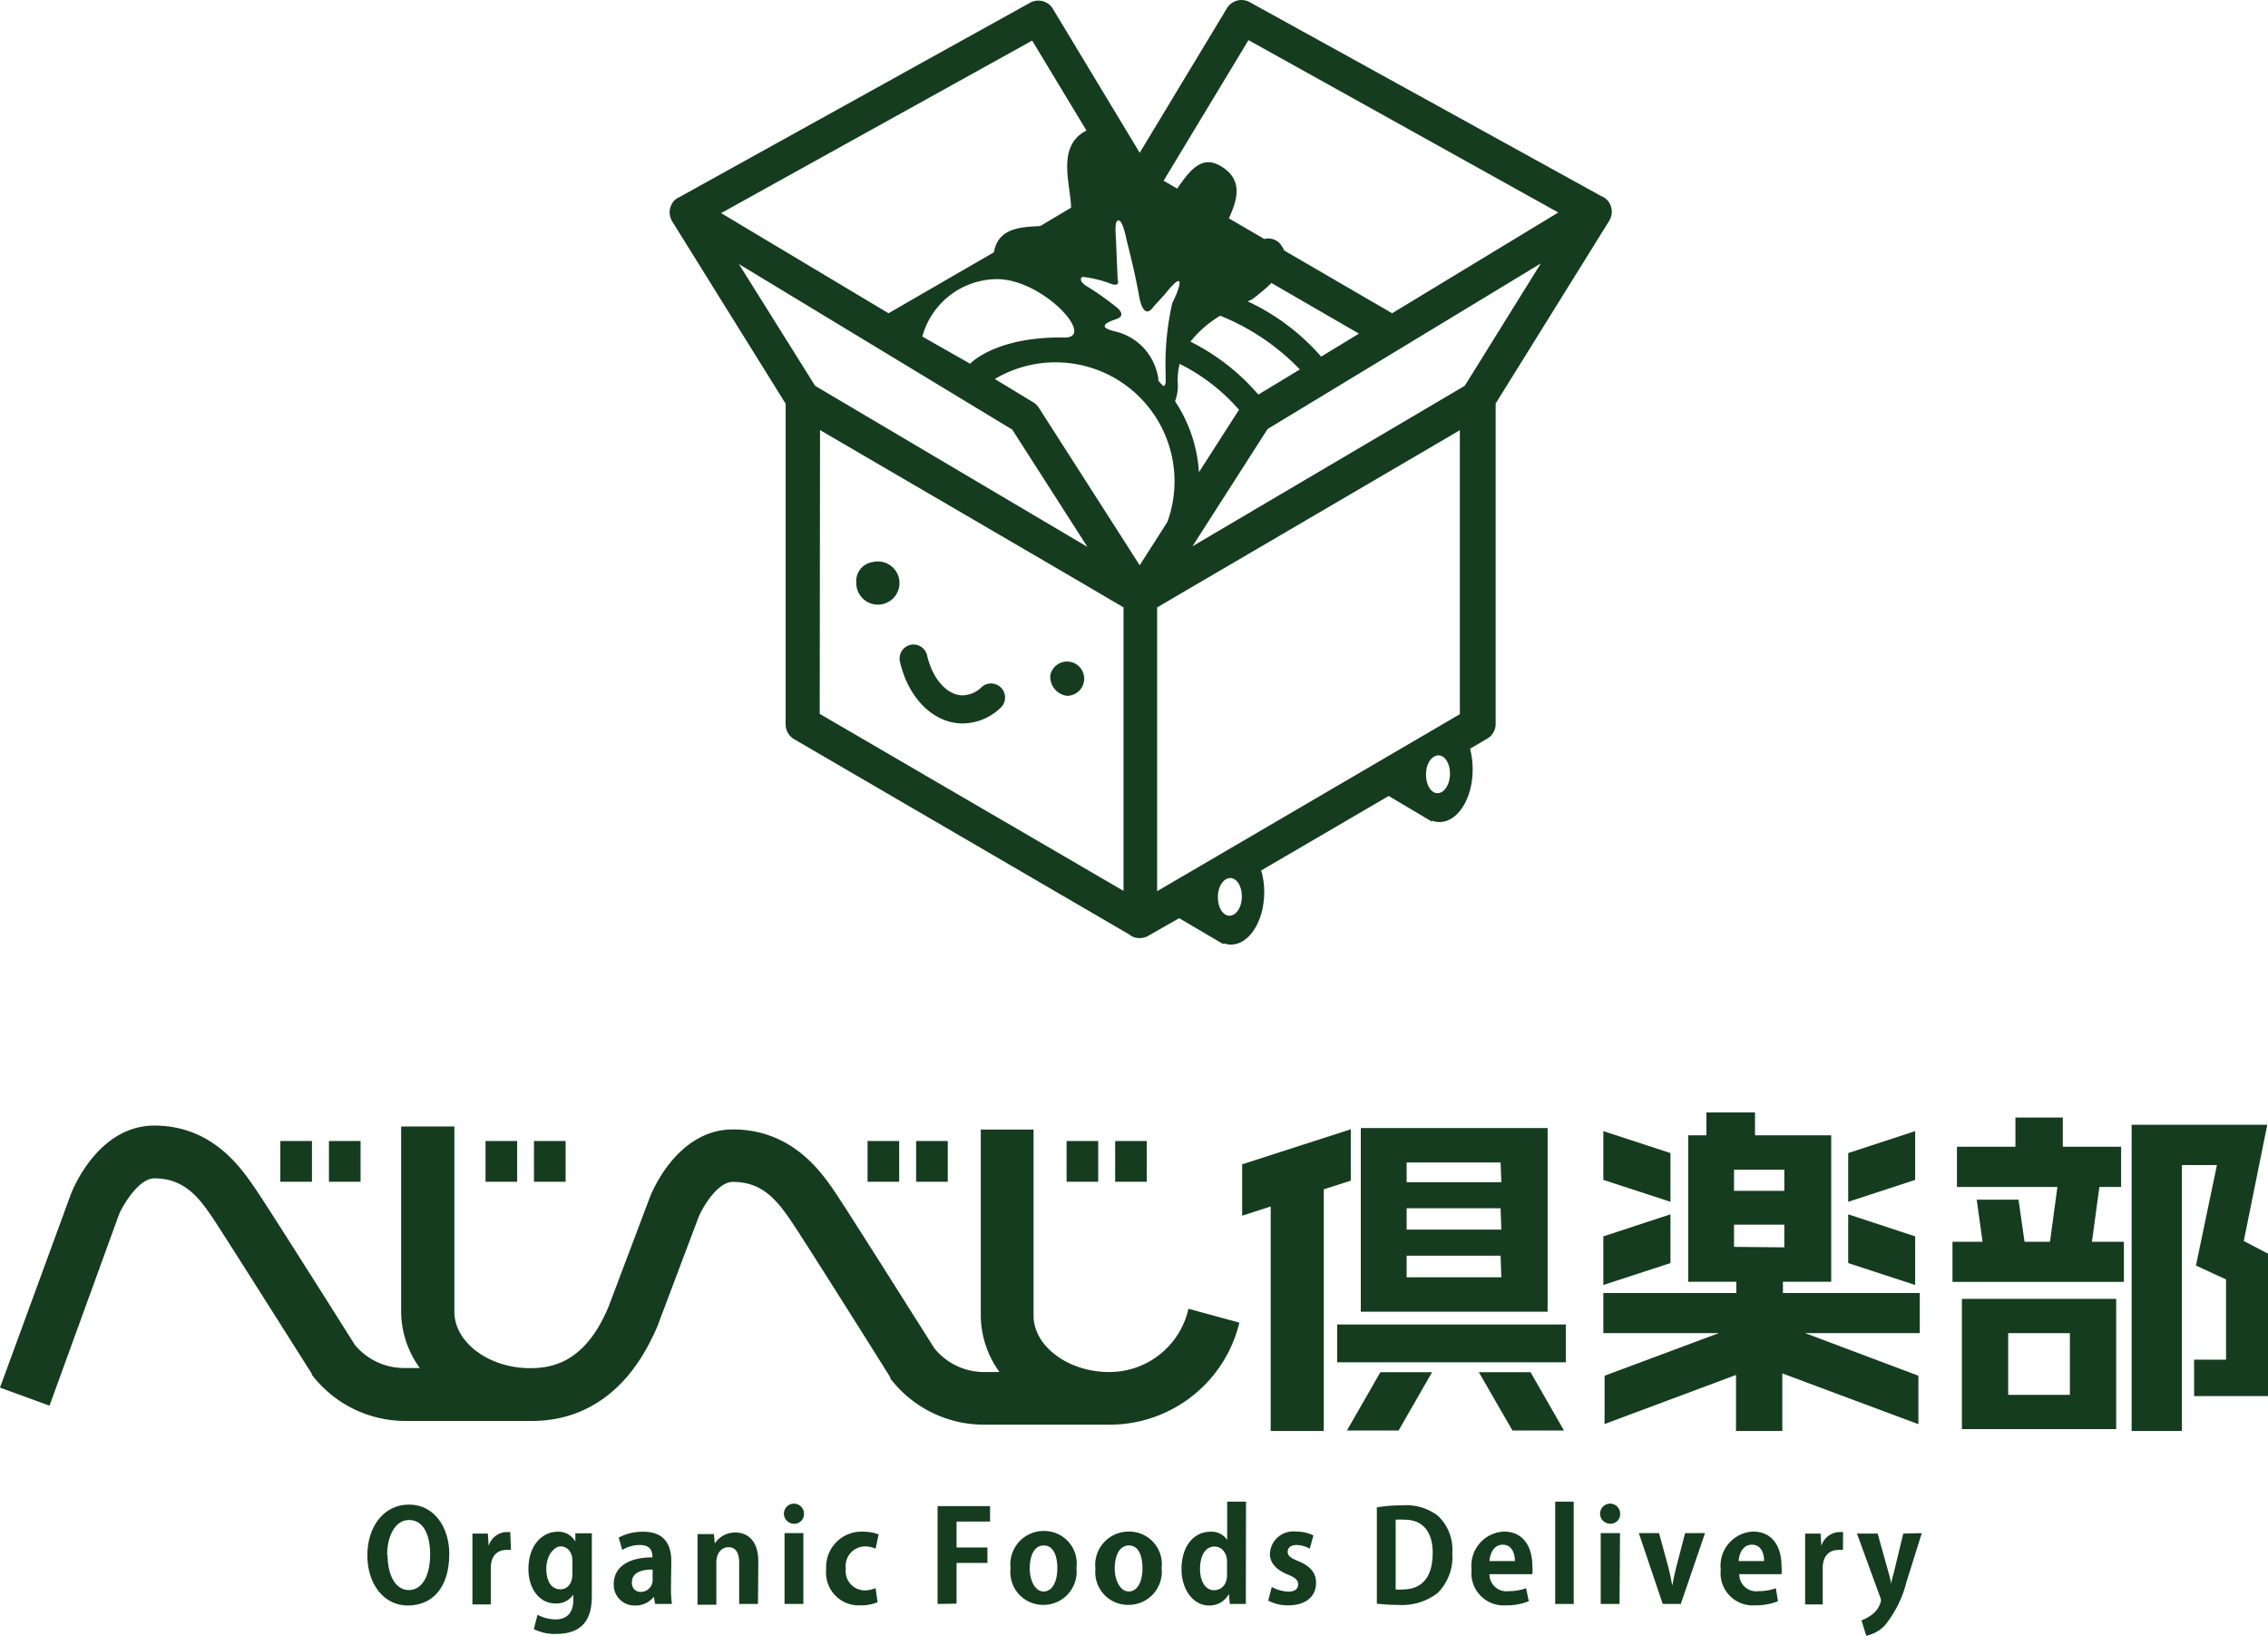 <svg xmlns="http://www.w3.org/2000/svg" viewBox="0 0 147 106"><defs><style>.logo_color{fill:#153c1f;}</style></defs><g id="レイヤー_2" data-name="レイヤー 2"><g id="レイヤー_1-2" data-name="レイヤー 1"><path class="logo_color" d="M43.57,14.35l7.35,11.81V46.9a1.12,1.12,0,0,0,.55,1L73.2,60.56l.12.09a1.07,1.07,0,0,0,.55.14,1.12,1.12,0,0,0,.56-.15l2-1.14,2.87,1.69,0-.07a1.36,1.36,0,0,0,.48.09c1.19,0,2.16-1.52,2.16-3.4a4.83,4.83,0,0,0-.2-1.4l8.27-4.83,2.81,1.67,0-.07a1.36,1.36,0,0,0,.48.09c1.19,0,2.15-1.53,2.15-3.4a5.25,5.25,0,0,0-.17-1.35l1.11-.65a1.11,1.11,0,0,0,.55-1V26.15l7.36-11.84a1.12,1.12,0,0,0-.15-1.37,1.16,1.16,0,0,0-.36-.23L81,.14a1.1,1.1,0,0,0-1.48.4L73.87,9.9,68.24.57A1.1,1.1,0,0,0,66.76.18L44.08,12.75a1.16,1.16,0,0,0-.36.23A1.12,1.12,0,0,0,43.57,14.35Zm31.18,5.54.74-.81c1.47-1.85.93-.28.49.56a17.91,17.91,0,0,0-.43,4.55c0,.4,0,.6,0,.64a.34.34,0,0,1-.14.2l-.33-.35,0-.13a3.79,3.79,0,0,0-.27-.95,3.66,3.66,0,0,0-2.44-2.1c-1.31-.29-.7-.59,0-.83s0-.76,0-.76a19.39,19.39,0,0,0-1.83-1.3c-.78-.45-.38-.67-.38-.67a7.53,7.53,0,0,1,1.74.41c.76.32.54-.23.54-.23s-.07-1.71-.1-2.4-.12-1.43.16-1.44.52,1.28.52,1.28.53,2,.83,3.74C74.18,20.84,74.75,19.89,74.75,19.89Zm9.5,4.05-2.69,1.63a14.12,14.12,0,0,0-4.4-3.43,7,7,0,0,1,1.93-1.68A14.86,14.86,0,0,1,84.25,23.94Zm-3.38-4.41.3-.14a13.43,13.43,0,0,0,1.24-1.05l5.67,3.28-2.45,1.49A14.35,14.35,0,0,0,80.87,19.53Zm-.55,7-2.61,4.07A9.37,9.37,0,0,0,76.16,26a2.79,2.79,0,0,0,.18-1.13,4.11,4.11,0,0,1,.12-1.29A12.44,12.44,0,0,1,80.32,26.57ZM101,13.77,90.23,20.3l-7-4.07a1.49,1.49,0,0,0-.22-.38,1,1,0,0,0-1.06-.36l-2.3-1.34c.53-1.16,1-2.55-.61-3.43-1.2-.68-2,.43-2.74,1.5l-.88-.51,5.5-9.11ZM94.94,25,77.29,35.4l4.87-7.6L99.87,17.07ZM92.43,50.15c0-.68.39-1.21.82-1.2s.75.58.73,1.25-.39,1.21-.82,1.2S92.41,50.82,92.43,50.15ZM78.94,58.09c0-.67.39-1.21.82-1.19s.75.57.73,1.25-.39,1.21-.82,1.19S78.92,58.77,78.94,58.09ZM75,39.36,94.62,27.88v18.4L75,57.75ZM67.33,26.42a1.1,1.1,0,0,0-.36-.35l-2.49-1.51a7.71,7.71,0,0,1,11.18,9.27l-1.79,2.8ZM69,21.87c-4.5-.07-6.12,1.7-6.12,1.7l-3.1-1.76a5.05,5.05,0,0,1,4.74-3.72C67.51,18,71.1,21.9,69,21.87Zm-15.85,6,17,9.92,2.67,1.57V57.73L53.13,46.26ZM47.89,17.11,65.61,27.84l4.87,7.6L52.83,25Zm-1.15-3.3L66.9,2.63l3.52,5.83c-2,1-1,3.58-1,5l-2,1.19c-1.29.06-2.73.13-3,1.7a.06.06,0,0,0,0,0l-6.83,3.95ZM68.08,43.73a1.11,1.11,0,1,1,1.08,1.36A1.24,1.24,0,0,1,68.08,43.73ZM59,41.79a.91.91,0,0,1,1.09.68c.35,1.53,1.3,2.59,2.31,2.59a1.82,1.82,0,0,0,1.24-.55.91.91,0,0,1,1.25,1.32,3.58,3.58,0,0,1-2.49,1.05c-1.88,0-3.52-1.61-4.07-4A.91.91,0,0,1,59,41.79Zm-2.42-5.37a1.4,1.4,0,1,1-1.08,1.36A1.25,1.25,0,0,1,56.58,36.42Z"/><rect class="logo_color" x="56.23" y="73.94" width="2.05" height="2.64"/><rect class="logo_color" x="59.38" y="73.94" width="2.05" height="2.64"/><rect class="logo_color" x="69.13" y="73.94" width="2.05" height="2.64"/><rect class="logo_color" x="72.28" y="73.94" width="2.05" height="2.64"/><rect class="logo_color" x="18.17" y="73.94" width="2.05" height="2.64"/><rect class="logo_color" x="21.32" y="73.94" width="2.05" height="2.64"/><rect class="logo_color" x="31.47" y="73.94" width="2.05" height="2.64"/><rect class="logo_color" x="34.61" y="73.94" width="2.05" height="2.64"/><path class="logo_color" d="M42.72,85.65l2.54-6.73c.24-.62,1.22-2.33,2.24-2.33,1.93,0,2.88,1.2,3.86,2.66s6.29,9.91,6.34,10l0,.07a7.63,7.63,0,0,0,6,3h8.35a8.64,8.64,0,0,0,8.28-6.61l-3.3-.9a5.25,5.25,0,0,1-5.15,4.1c-2.65,0-4.89-1.68-4.89-3.65V73.2H63.57V85.26a6.29,6.29,0,0,0,1.21,3.65H63.7a4.14,4.14,0,0,1-3.14-1.54c-.49-.77-5.48-8.69-6.36-10s-2.79-4.18-6.7-4.18c-3.57,0-5.25,4-5.43,4.53l-2.62,6.94c-1.5,3.61-3.62,4-5.1,4-2.66,0-4.9-1.67-4.9-3.65V73H26V85a6.26,6.26,0,0,0,1.21,3.65H26.16A4.14,4.14,0,0,1,23,87.15c-.49-.78-5.48-8.69-6.37-10S13.87,72.94,10,72.94c-3.57,0-5.25,4-5.43,4.51L0,89.92l3.21,1.17L7.72,78.68C8,78.05,9,76.36,10,76.36c1.93,0,2.89,1.21,3.85,2.66s6.3,9.92,6.36,10l0,.06a7.63,7.63,0,0,0,5.95,3h8.35c2.46,0,5.66-1.06,7.75-5.38C42.26,86.72,42.61,86,42.72,85.65Z"/><polygon class="logo_color" points="87.55 73.18 80.51 75.45 80.51 78.78 82.36 78.18 82.36 92.73 85.8 92.73 85.8 77.07 87.55 76.51 87.55 73.18"/><path class="logo_color" d="M100.31,85V73.1H88.2V85h12.11Zm-3-2.23H91.17V81.37h6.09Zm0-3.09H91.17V78.3h6.09Zm0-3.07H91.17V75.33h6.09Z"/><rect class="logo_color" x="86.67" y="85.83" width="14.82" height="2.45"/><polygon class="logo_color" points="87.3 92.7 90.65 92.7 92.82 88.92 89.47 88.92 87.3 92.7"/><polygon class="logo_color" points="95.85 88.92 98.03 92.7 101.37 92.7 99.2 88.92 95.85 88.92"/><path class="logo_color" d="M115.56,83.06h3.13V73.57h-4.94V72.09H110.6v1.48h-1.18v9.49h3.12v.73h-8.62v2.6h7.48L104,89.15v3.13l8.52-3.18v3.63h3V89l8.82,3.29V89.15L117,86.39h7.43v-2.6h-8.87Zm-3.17-7.26h3.26v1.37h-3.26Zm0,5V79.36h3.26v1.47Z"/><polygon class="logo_color" points="108.27 74.72 103.92 73.3 103.92 76.46 108.27 77.88 108.27 74.72"/><polygon class="logo_color" points="108.27 78.69 103.92 80.12 103.92 83.27 108.27 81.85 108.27 78.69"/><polygon class="logo_color" points="124.13 73.3 119.79 74.72 119.79 77.88 124.13 76.46 124.13 73.3"/><polygon class="logo_color" points="124.13 80.12 119.79 78.69 119.79 81.85 124.13 83.27 124.13 80.12"/><path class="logo_color" d="M127.16,92.61h10V84.17h-10Zm3-6.22h4v4h-4Z"/><polygon class="logo_color" points="136.07 76.92 137.48 76.92 137.48 74.31 133.7 74.31 133.7 72.42 130.63 72.42 130.63 74.31 126.84 74.31 126.84 76.92 133.35 76.92 132.87 80.47 131.22 80.47 130.83 77.74 128.12 77.74 128.5 80.47 126.55 80.47 126.55 83.07 137.66 83.07 137.66 80.47 135.59 80.47 136.07 76.92"/><polygon class="logo_color" points="146.94 72.89 138.19 72.89 138.16 72.89 138.16 72.93 138.16 92.73 141.42 92.73 141.42 75.5 143.69 75.5 142.33 82.01 144.28 82.91 144.28 88.11 142.21 88.11 142.21 90.47 144.28 90.47 147 90.47 147 87.99 147 81.24 145.43 80.42 146.94 72.95 146.94 72.89"/><path class="logo_color" d="M29.12,100.69c0,2.22-1.12,3.35-2.69,3.35s-2.62-1.41-2.62-3.25,1.05-3.29,2.7-3.29S29.12,99,29.12,100.69Zm-4,.08c0,1.24.48,2.27,1.38,2.27s1.38-1,1.38-2.3-.44-2.24-1.37-2.24S25.09,99.6,25.09,100.77Z"/><path class="logo_color" d="M33.12,100.44a1.3,1.3,0,0,0-.31,0c-.55,0-1,.37-1,1.16v2.37H30.62v-3.16c0-.57,0-1,0-1.43h1l.05.8h0a1.26,1.26,0,0,1,1.13-.9l.27,0Z"/><path class="logo_color" d="M38.36,99.36c0,.33,0,.73,0,1.37v2.59c0,.9-.08,2.56-2.31,2.56a3,3,0,0,1-1.45-.31l.24-.93a2.52,2.52,0,0,0,1.18.3c.69,0,1.14-.39,1.14-1.28v-.33h0a1.31,1.31,0,0,1-1.14.58c-1.09,0-1.77-1-1.77-2.23,0-1.52.88-2.42,1.89-2.42a1.24,1.24,0,0,1,1.15.64h0l0-.54Zm-1.26,1.78c0-.59-.35-.93-.76-.93s-.93.57-.93,1.43.34,1.35.92,1.35c.28,0,.77-.18.77-1Z"/><path class="logo_color" d="M43.49,102.86a6.86,6.86,0,0,0,.06,1.08H42.46l-.08-.47h0a1.49,1.49,0,0,1-1.22.57,1.34,1.34,0,0,1-1.38-1.38c0-1.18,1.05-1.74,2.51-1.74,0-.45-.16-.8-.83-.8a2.17,2.17,0,0,0-1.13.32l-.23-.8a3.29,3.29,0,0,1,1.59-.38c1.43,0,1.82.9,1.82,1.91Zm-1.19-1.15c-.66,0-1.34.16-1.34.82a.56.56,0,0,0,.57.63.77.77,0,0,0,.77-.79Z"/><path class="logo_color" d="M49.13,103.94H47.91v-2.68c0-.56-.18-1-.7-1-.33,0-.78.26-.78,1v2.73H45.21v-3.21c0-.53,0-1,0-1.37h1.06l.06.61h0a1.57,1.57,0,0,1,1.33-.71c.84,0,1.49.58,1.49,1.87Z"/><path class="logo_color" d="M51.45,98.74a.65.65,0,1,1,.66-.65A.62.62,0,0,1,51.45,98.74Zm.62,5.2H50.85V99.35h1.22Z"/><path class="logo_color" d="M56.88,103.83a2.85,2.85,0,0,1-1.11.2,2.12,2.12,0,0,1-2.22-2.34A2.29,2.29,0,0,1,56,99.26a2.74,2.74,0,0,1,.95.17l-.2.93a1.64,1.64,0,0,0-.71-.15,1.27,1.27,0,0,0-1.22,1.43A1.25,1.25,0,0,0,56,103.06a1.78,1.78,0,0,0,.75-.15Z"/><path class="logo_color" d="M60.77,103.94V97.6h3.4v1H62v1.68h2v1H62v2.64Z"/><path class="logo_color" d="M69.77,101.61A2.15,2.15,0,0,1,67.63,104a2.12,2.12,0,0,1-2.13-2.37,2.16,2.16,0,0,1,2.17-2.42A2.11,2.11,0,0,1,69.77,101.61Zm-2.12-1.46c-.68,0-.91.79-.91,1.49s.31,1.49.9,1.49.89-.68.89-1.5S68.28,100.15,67.65,100.15Z"/><path class="logo_color" d="M75.29,101.61A2.15,2.15,0,0,1,73.14,104,2.12,2.12,0,0,1,71,101.67a2.16,2.16,0,0,1,2.17-2.42A2.11,2.11,0,0,1,75.29,101.61Zm-2.12-1.46c-.68,0-.92.79-.92,1.49s.32,1.49.91,1.49.89-.68.89-1.5S73.79,100.15,73.17,100.15Z"/><path class="logo_color" d="M80.75,102.63c0,.46,0,1,0,1.31H79.71l-.06-.65h0a1.42,1.42,0,0,1-1.29.75c-1,0-1.78-1-1.78-2.36,0-1.57.87-2.42,1.86-2.42a1.22,1.22,0,0,1,1.1.53h0V97.31h1.22Zm-1.22-1.41c0-.67-.41-1-.81-1-.63,0-.94.65-.94,1.45s.34,1.38.92,1.38c.37,0,.83-.26.83-1Z"/><path class="logo_color" d="M84.89,100.36a1.79,1.79,0,0,0-.86-.24c-.37,0-.57.19-.57.44s.17.39.7.61c.78.32,1.14.77,1.14,1.4,0,.88-.66,1.46-1.81,1.46a2.67,2.67,0,0,1-1.29-.31l.23-.88a2.41,2.41,0,0,0,1.07.3c.43,0,.64-.18.64-.46s-.16-.43-.66-.64c-.86-.35-1.17-.84-1.17-1.34A1.51,1.51,0,0,1,84,99.25a2.46,2.46,0,0,1,1.13.25Z"/><path class="logo_color" d="M89.24,97.68a9.65,9.65,0,0,1,1.64-.13,3.41,3.41,0,0,1,2.3.66,3,3,0,0,1,.95,2.43,3.3,3.3,0,0,1-.95,2.59,3.77,3.77,0,0,1-2.56.77,11.37,11.37,0,0,1-1.38-.08ZM90.46,103a2.17,2.17,0,0,0,.46,0c1.17,0,1.94-.71,1.94-2.38,0-1.43-.7-2.14-1.83-2.14a3.65,3.65,0,0,0-.57,0Z"/><path class="logo_color" d="M99.09,103.76a3.82,3.82,0,0,1-1.49.27,2.09,2.09,0,0,1-2.22-2.32,2.21,2.21,0,0,1,2.1-2.46c1.11,0,1.84.79,1.84,2.28a2.27,2.27,0,0,1,0,.48H96.54a1.1,1.1,0,0,0,1.25,1.1,3.27,3.27,0,0,0,1.12-.19Zm-.9-2.6c0-.48-.19-1.06-.79-1.06s-.83.61-.86,1.06Z"/><path class="logo_color" d="M102,103.94H100.8V97.31H102Z"/><path class="logo_color" d="M104.35,98.74a.65.65,0,1,1,.66-.65A.62.62,0,0,1,104.35,98.74Zm.62,5.2h-1.22V99.35H105Z"/><path class="logo_color" d="M110.51,99.35l-1.57,4.59h-1.17l-1.55-4.59h1.31l.61,2.23c.09.39.18.77.25,1.17h0c.07-.4.15-.77.25-1.17l.58-2.23Z"/><path class="logo_color" d="M115.24,103.76a3.82,3.82,0,0,1-1.49.27,2.09,2.09,0,0,1-2.22-2.32,2.21,2.21,0,0,1,2.1-2.46c1.11,0,1.84.79,1.84,2.28a2.27,2.27,0,0,1,0,.48h-2.74a1.1,1.1,0,0,0,1.25,1.1,3.27,3.27,0,0,0,1.12-.19Zm-.9-2.6c0-.48-.18-1.06-.79-1.06s-.83.61-.86,1.06Z"/><path class="logo_color" d="M119.45,100.44a1.42,1.42,0,0,0-.31,0c-.55,0-1,.37-1,1.16v2.37H117v-3.16c0-.57,0-1,0-1.43h1l.05.8h0a1.27,1.27,0,0,1,1.14-.9l.27,0Z"/><path class="logo_color" d="M124.56,99.35l-1,3.19a7.24,7.24,0,0,1-1.42,2.82,2.34,2.34,0,0,1-1.18.64l-.31-1a2.35,2.35,0,0,0,.64-.34,1.59,1.59,0,0,0,.61-.85.52.52,0,0,0,0-.21l-1.54-4.22h1.34l.67,2.4c.08.28.16.6.22.86h0c0-.25.13-.57.19-.86l.58-2.4Z"/></g></g></svg>